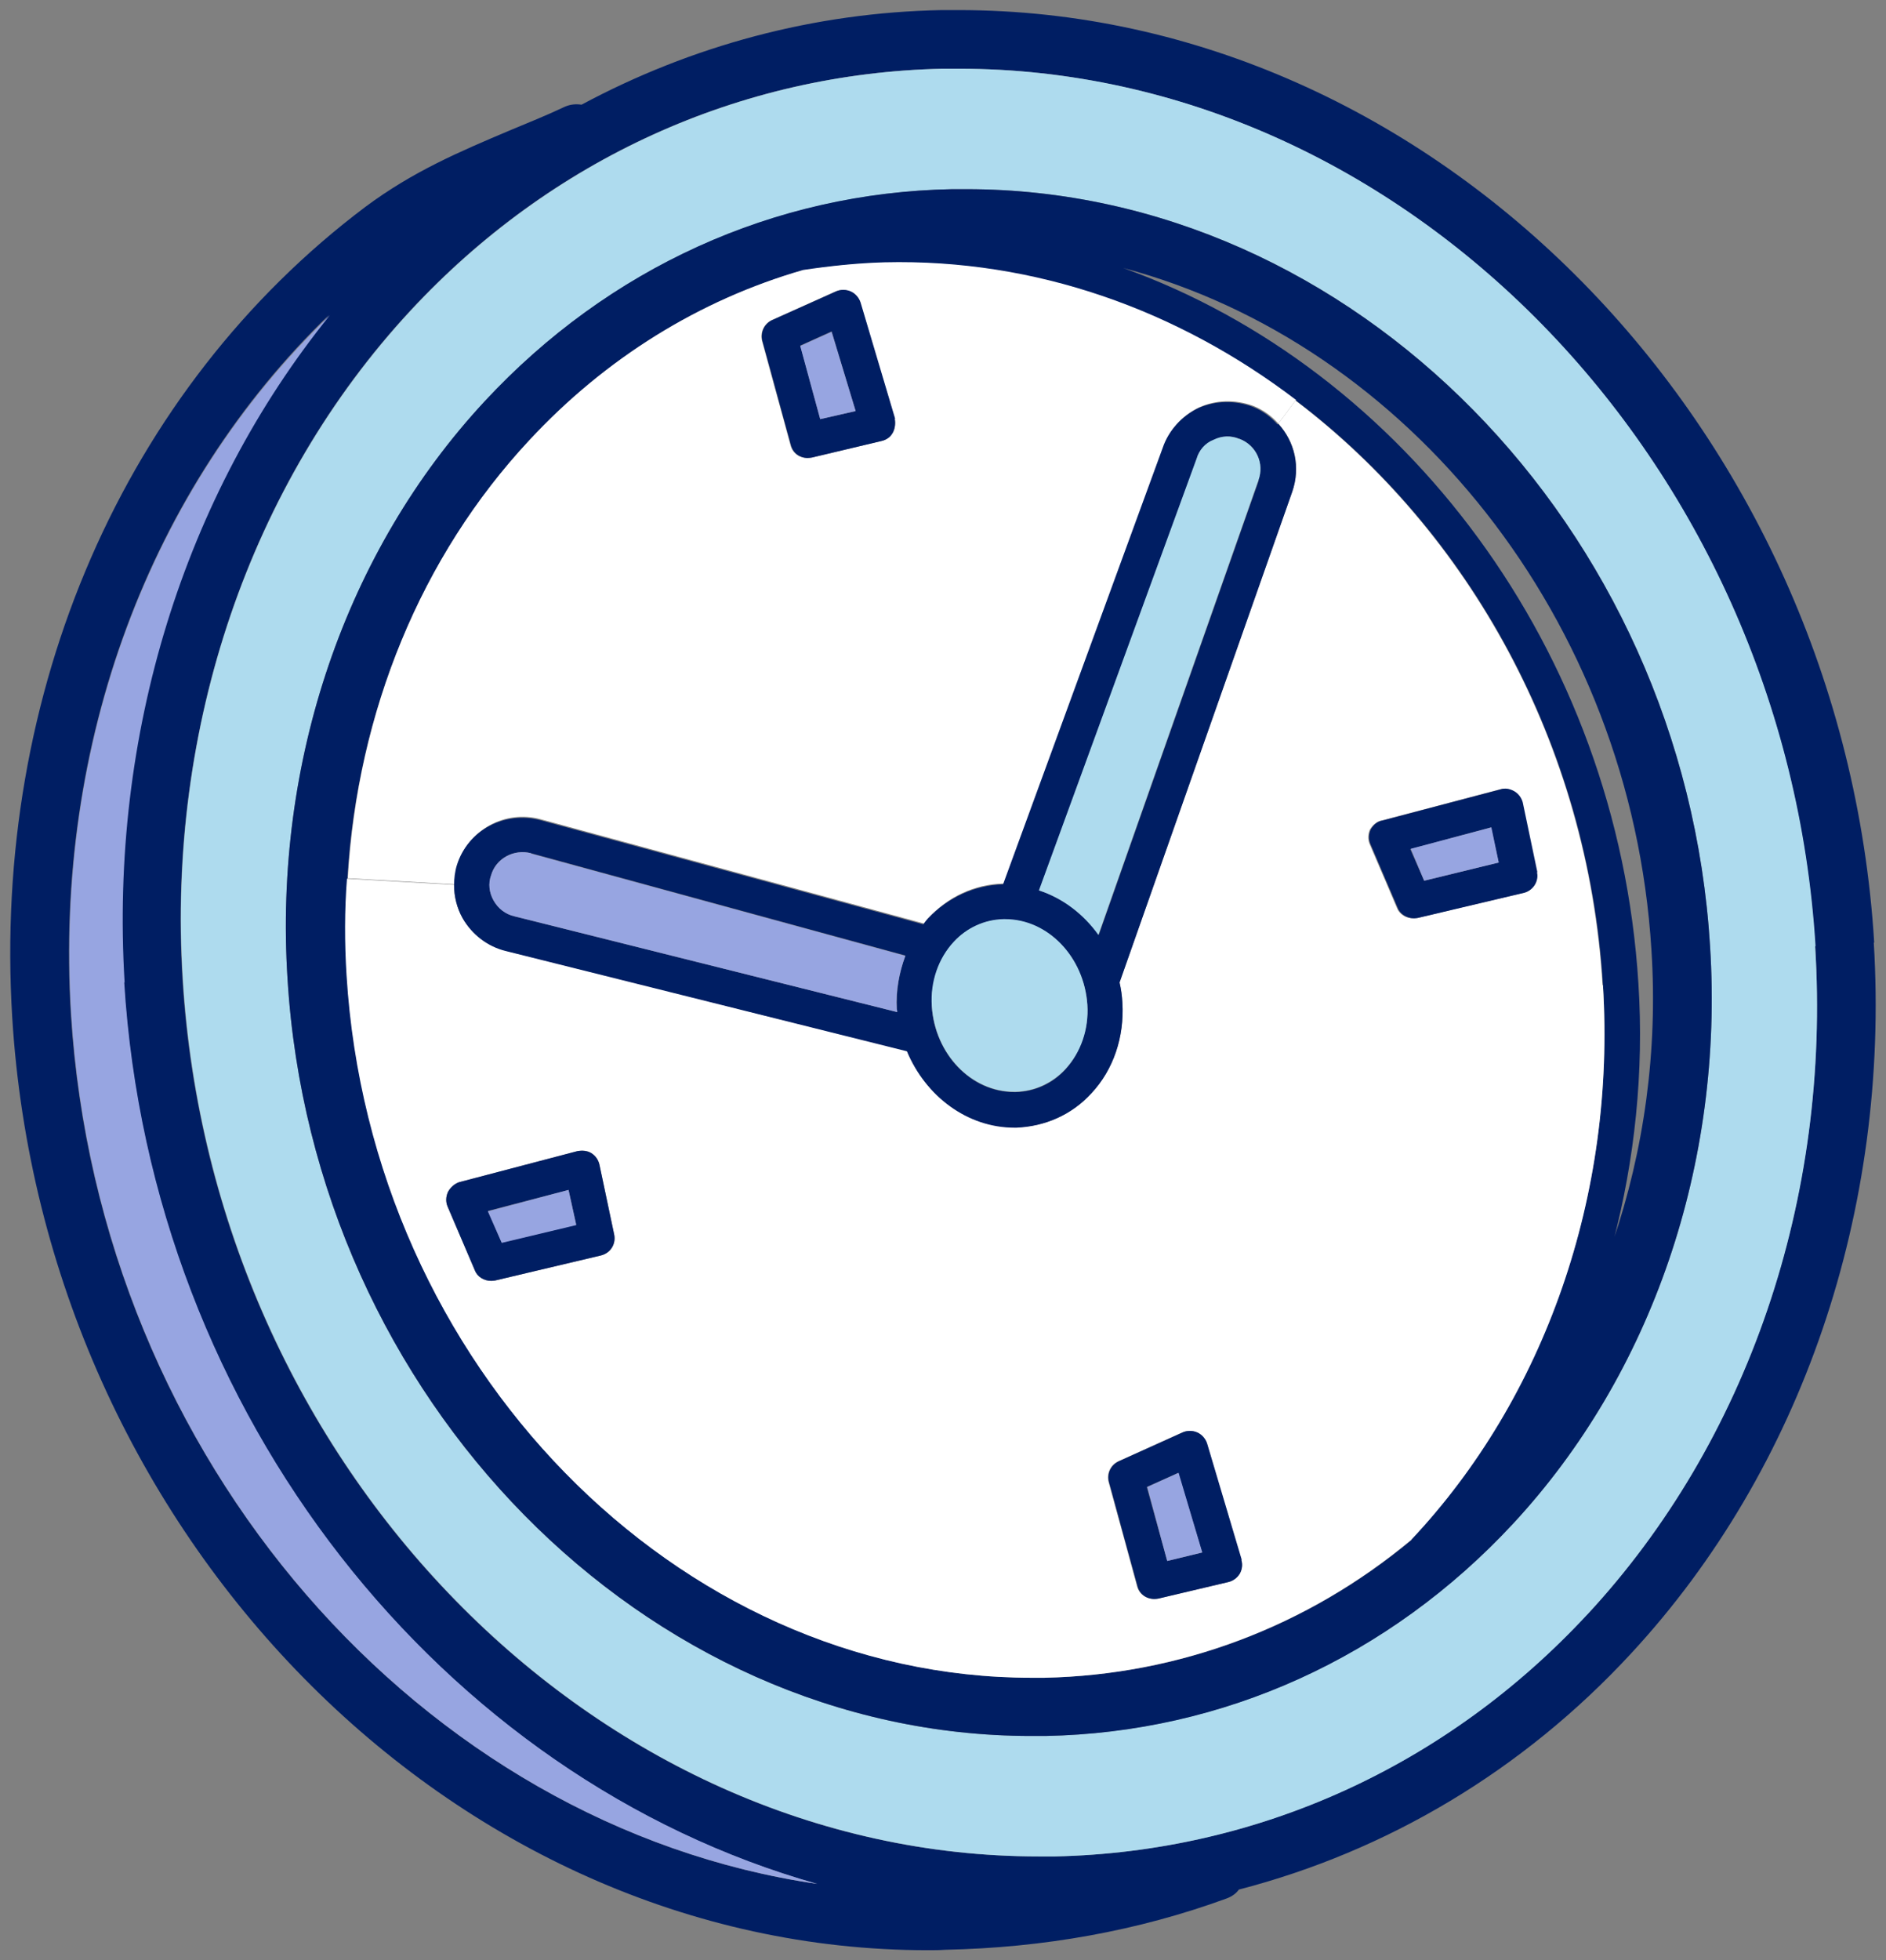 <?xml version="1.0" encoding="UTF-8"?> <svg xmlns="http://www.w3.org/2000/svg" width="77" height="80" viewBox="0 0 77 80" fill="none"><rect x="0" y="0" width="77" height="80" fill="#808080" stroke="none"/><g clip-path="url(#clip0_4325_87)"><path d="M76.501 38.466C77.166 49.386 73.558 59.959 66.591 67.48C62.169 72.264 56.632 75.546 50.58 77.113C50.463 77.278 50.297 77.394 50.081 77.476C46.473 78.796 42.615 79.489 38.575 79.571C38.342 79.588 38.093 79.588 37.876 79.588C18.489 79.588 1.796 62.664 0.499 41.517C-0.316 28.239 5.071 15.851 14.914 8.445C16.86 6.994 18.772 6.186 20.8 5.328C21.549 5.014 22.297 4.718 23.062 4.355C23.294 4.256 23.511 4.239 23.743 4.272C28.233 1.864 33.237 0.511 38.442 0.412H39.14C58.511 0.412 75.221 17.336 76.518 38.466H76.501ZM64.812 65.88C71.347 58.837 74.739 48.907 74.107 38.614C72.893 18.722 57.264 2.804 39.123 2.804H38.475C30.195 2.986 22.48 6.499 16.743 12.684C10.209 19.728 6.817 29.658 7.449 39.95C8.663 59.843 24.292 75.761 42.399 75.761H43.064C51.344 75.579 59.059 72.066 64.796 65.88H64.812ZM33.354 76.882C18.107 72.594 6.152 57.831 5.055 40.083C4.439 29.988 7.482 20.206 13.435 12.85C6.119 19.909 2.211 30.301 2.893 41.386C4.024 59.612 17.242 74.524 33.354 76.882Z" fill="#001E63"></path><path d="M74.107 38.614C74.756 48.907 71.347 58.837 64.813 65.88C59.076 72.066 51.361 75.579 43.081 75.761H42.416C24.309 75.761 8.68 59.843 7.466 39.95C6.817 29.658 10.226 19.728 16.76 12.684C22.497 6.499 30.212 2.986 38.492 2.804H39.141C57.264 2.804 72.894 18.722 74.124 38.614H74.107ZM61.77 62.186C67.44 56.083 70.383 47.489 69.817 38.614C68.77 21.443 55.202 7.72 39.456 7.72H38.874C31.608 7.868 24.841 10.936 19.787 16.379C14.117 22.483 11.174 31.076 11.739 39.95C12.787 57.122 26.354 70.845 42.1 70.845H42.682C49.948 70.697 56.715 67.629 61.77 62.186Z" fill="#AEDBEE"></path><path d="M69.817 38.614C70.382 47.489 67.439 56.083 61.77 62.186C56.715 67.629 49.948 70.713 42.682 70.845H42.1C26.354 70.845 12.786 57.105 11.739 39.95C11.173 31.076 14.116 22.483 19.786 16.379C24.841 10.936 31.608 7.852 38.874 7.72H39.456C55.202 7.72 68.769 21.46 69.817 38.614ZM65.843 50.689C67.124 46.944 67.689 42.887 67.423 38.763C66.591 25.254 57.463 14.021 45.857 10.936C57.297 15.043 66.043 26.474 66.891 40.132C67.124 43.744 66.741 47.324 65.86 50.689H65.843ZM57.613 62.829C63.05 57.039 65.976 48.759 65.444 40.198C64.846 30.351 59.957 21.674 52.907 16.346C48.085 12.668 42.266 10.573 36.097 10.722C34.983 10.738 33.869 10.87 32.772 11.035C28.549 12.239 24.708 14.631 21.599 17.979C17.192 22.73 14.582 29.064 14.183 35.86C14.083 37.146 14.083 38.466 14.166 39.802C15.147 55.72 27.634 68.47 42.133 68.47H42.648C48.169 68.355 53.389 66.375 57.629 62.845L57.613 62.829Z" fill="#001E63"></path><path d="M65.444 40.214C65.976 48.775 63.066 57.056 57.612 62.845C53.373 66.375 48.152 68.355 42.632 68.47H42.116C27.634 68.47 15.13 55.72 14.149 39.802C14.066 38.466 14.066 37.146 14.166 35.86L18.539 36.107C18.539 36.586 18.655 37.047 18.888 37.46C19.254 38.12 19.902 38.614 20.651 38.796L37.028 42.887C37.793 44.718 39.489 46.004 41.418 46.004H41.501C42.665 45.971 43.762 45.493 44.56 44.602C45.458 43.629 45.907 42.309 45.824 40.907C45.807 40.627 45.757 40.346 45.708 40.083L52.757 20.058C53.106 19.052 52.857 18.012 52.192 17.287L52.89 16.346C59.94 21.691 64.829 30.351 65.427 40.198L65.444 40.214ZM62.202 36.437C62.601 36.338 62.817 35.959 62.734 35.596L62.135 32.742C62.102 32.561 61.969 32.396 61.803 32.297C61.636 32.198 61.437 32.148 61.237 32.214L56.415 33.484C56.216 33.517 56.05 33.666 55.933 33.847C55.85 34.029 55.833 34.243 55.916 34.441L57.031 37.047C57.13 37.311 57.396 37.476 57.696 37.476C57.762 37.476 57.795 37.476 57.862 37.46L62.185 36.437H62.202ZM50.612 64.231C50.712 64.049 50.729 63.868 50.679 63.654L49.266 58.903C49.199 58.705 49.066 58.54 48.867 58.458C48.667 58.375 48.451 58.375 48.268 58.458L45.674 59.629C45.342 59.777 45.175 60.124 45.258 60.47L46.422 64.726C46.506 65.056 46.788 65.254 47.121 65.254C47.154 65.254 47.221 65.254 47.287 65.237L50.147 64.561C50.33 64.528 50.496 64.396 50.596 64.231H50.612ZM24.541 51.233C24.94 51.134 25.156 50.755 25.073 50.375L24.475 47.538C24.441 47.34 24.308 47.175 24.142 47.06C23.976 46.944 23.776 46.944 23.577 46.977L18.738 48.247C18.555 48.313 18.389 48.445 18.289 48.643C18.206 48.825 18.19 49.039 18.273 49.237L19.387 51.843C19.487 52.107 19.753 52.272 20.052 52.272C20.118 52.272 20.152 52.272 20.218 52.256L24.541 51.233Z" fill="white"></path><path d="M62.751 35.596C62.834 35.959 62.601 36.338 62.219 36.437L57.895 37.46C57.895 37.46 57.796 37.476 57.729 37.476C57.447 37.476 57.164 37.311 57.064 37.047L55.95 34.441C55.867 34.243 55.884 34.029 55.967 33.847C56.067 33.666 56.233 33.517 56.449 33.484L61.271 32.214C61.454 32.148 61.67 32.198 61.836 32.297C62.002 32.396 62.119 32.561 62.169 32.742L62.767 35.596H62.751ZM61.188 35.2L60.872 33.765L57.58 34.656L58.145 35.942L61.188 35.2Z" fill="#001E63"></path><path d="M60.889 33.765L61.188 35.2L58.145 35.942L57.597 34.639L60.889 33.765Z" fill="#97A5E1"></path><path d="M52.89 16.346L52.192 17.287C51.909 16.973 51.577 16.726 51.161 16.561C50.43 16.297 49.648 16.313 48.95 16.627C48.268 16.957 47.736 17.55 47.503 18.243L40.985 36.058H40.952C39.788 36.091 38.724 36.586 37.909 37.46C37.843 37.526 37.793 37.625 37.727 37.691L22.081 33.435C20.634 33.039 19.137 33.847 18.689 35.266C18.605 35.53 18.572 35.827 18.572 36.091L14.199 35.843C14.598 29.047 17.192 22.697 21.615 17.963C24.724 14.614 28.565 12.239 32.788 11.018C33.886 10.854 35 10.738 36.114 10.705C42.282 10.557 48.102 12.652 52.924 16.33L52.89 16.346ZM36.446 17.666C36.546 17.485 36.563 17.27 36.529 17.089L35.116 12.338C35.05 12.14 34.917 11.975 34.717 11.893C34.517 11.81 34.301 11.81 34.118 11.893L31.508 13.064C31.192 13.212 31.026 13.559 31.109 13.905L32.273 18.161C32.356 18.491 32.639 18.689 32.955 18.689C33.021 18.689 33.071 18.689 33.138 18.672L35.981 17.996C36.18 17.963 36.346 17.831 36.43 17.666H36.446Z" fill="white"></path><path d="M52.192 17.303C52.857 18.029 53.107 19.068 52.758 20.074L45.708 40.099C45.774 40.363 45.807 40.627 45.824 40.924C45.907 42.326 45.458 43.662 44.56 44.619C43.746 45.509 42.648 45.971 41.501 46.021H41.418C39.489 46.021 37.793 44.734 37.028 42.903L20.651 38.812C19.902 38.631 19.271 38.136 18.888 37.476C18.655 37.064 18.539 36.586 18.539 36.124C18.539 35.86 18.572 35.563 18.655 35.299C19.104 33.88 20.601 33.089 22.047 33.468L37.694 37.724C37.694 37.724 37.81 37.559 37.876 37.493C38.691 36.635 39.755 36.14 40.919 36.091H40.952L47.47 18.276C47.703 17.584 48.235 16.99 48.917 16.66C49.615 16.346 50.413 16.33 51.128 16.594C51.544 16.759 51.876 17.006 52.159 17.32L52.192 17.303ZM51.377 19.596C51.627 18.92 51.294 18.177 50.613 17.913C50.264 17.765 49.881 17.798 49.565 17.946C49.216 18.095 48.967 18.375 48.867 18.722L42.432 36.338C43.38 36.652 44.228 37.278 44.86 38.153L51.394 19.596H51.377ZM43.496 43.645C44.111 42.969 44.444 41.996 44.394 41.023C44.278 39.076 42.781 37.526 41.035 37.526H40.969C40.204 37.542 39.473 37.872 38.941 38.45C38.325 39.126 37.993 40.099 38.043 41.072C38.159 43.019 39.656 44.569 41.401 44.569H41.468C42.233 44.553 42.964 44.223 43.496 43.645ZM36.962 38.994L21.682 34.821C20.983 34.639 20.252 35.019 20.052 35.711C19.936 36.058 19.969 36.437 20.152 36.751C20.335 37.064 20.634 37.311 21 37.394L36.629 41.303C36.629 41.303 36.629 41.221 36.613 41.188C36.579 40.429 36.712 39.687 36.962 39.01V38.994Z" fill="#001E63"></path><path d="M50.613 17.913C51.295 18.177 51.627 18.92 51.378 19.596L44.844 38.153C44.228 37.295 43.38 36.652 42.416 36.338L48.851 18.722C48.95 18.375 49.2 18.078 49.549 17.946C49.882 17.781 50.247 17.765 50.596 17.913H50.613Z" fill="#AEDBEE"></path><path d="M50.679 63.654C50.745 63.852 50.712 64.049 50.612 64.231C50.513 64.396 50.346 64.511 50.163 64.561L47.304 65.237C47.304 65.237 47.187 65.254 47.137 65.254C46.805 65.254 46.522 65.056 46.439 64.726L45.275 60.47C45.192 60.124 45.358 59.777 45.691 59.629L48.285 58.458C48.468 58.375 48.7 58.375 48.883 58.458C49.066 58.54 49.216 58.705 49.282 58.903L50.696 63.654H50.679ZM49.083 63.357L48.102 60.107L46.821 60.684L47.653 63.703L49.083 63.357Z" fill="#001E63"></path><path d="M48.119 60.107L49.084 63.357L47.654 63.703L46.839 60.684L48.119 60.107Z" fill="#97A5E1"></path><path d="M44.394 41.006C44.461 41.996 44.128 42.953 43.496 43.629C42.964 44.206 42.233 44.536 41.468 44.553H41.401C39.655 44.553 38.176 43.019 38.043 41.056C37.976 40.066 38.309 39.109 38.94 38.433C39.472 37.856 40.204 37.526 40.969 37.509H41.035C42.781 37.509 44.261 39.043 44.394 41.006Z" fill="#AEDBEE"></path><path d="M21.682 34.837L36.962 39.01C36.713 39.687 36.563 40.429 36.613 41.188C36.63 41.221 36.63 41.27 36.63 41.303L21 37.394C20.635 37.311 20.335 37.08 20.152 36.751C19.97 36.421 19.92 36.058 20.053 35.711C20.252 35.035 20.984 34.639 21.682 34.821V34.837Z" fill="#97A5E1"></path><path d="M36.53 17.089C36.563 17.27 36.546 17.485 36.446 17.666C36.363 17.831 36.197 17.946 35.998 17.996L33.154 18.672C33.154 18.672 33.038 18.689 32.971 18.689C32.656 18.689 32.373 18.491 32.29 18.161L31.126 13.905C31.043 13.559 31.209 13.212 31.525 13.064L34.135 11.893C34.318 11.81 34.551 11.81 34.734 11.893C34.917 11.975 35.066 12.14 35.133 12.338L36.546 17.089H36.53ZM34.933 16.775L33.952 13.526L32.672 14.103L33.487 17.105L34.933 16.775Z" fill="#001E63"></path><path d="M33.952 13.542L34.933 16.775L33.487 17.105L32.672 14.12L33.952 13.542Z" fill="#97A5E1"></path><path d="M25.074 50.375C25.157 50.771 24.924 51.134 24.542 51.233L20.219 52.256C20.219 52.256 20.119 52.272 20.052 52.272C19.77 52.272 19.487 52.107 19.387 51.843L18.273 49.237C18.19 49.039 18.207 48.825 18.29 48.643C18.39 48.462 18.556 48.313 18.739 48.247L23.577 46.977C23.76 46.944 23.977 46.961 24.143 47.06C24.309 47.159 24.425 47.324 24.475 47.538L25.074 50.375ZM23.528 49.996L23.212 48.561L19.919 49.419L20.485 50.705L23.528 49.979V49.996Z" fill="#001E63"></path><path d="M23.211 48.561L23.527 49.996L20.484 50.722L19.919 49.435L23.211 48.561Z" fill="#97A5E1"></path><path d="M5.071 40.083C6.168 57.814 18.107 72.577 33.37 76.882C17.242 74.524 4.04 59.612 2.909 41.386C2.228 30.301 6.135 19.909 13.468 12.866C7.515 20.223 4.472 29.988 5.088 40.099L5.071 40.083Z" fill="#97A5E1"></path></g><defs><clipPath id="clip0_4325_87"><rect width="77" height="80" fill="white"></rect></clipPath></defs></svg> 